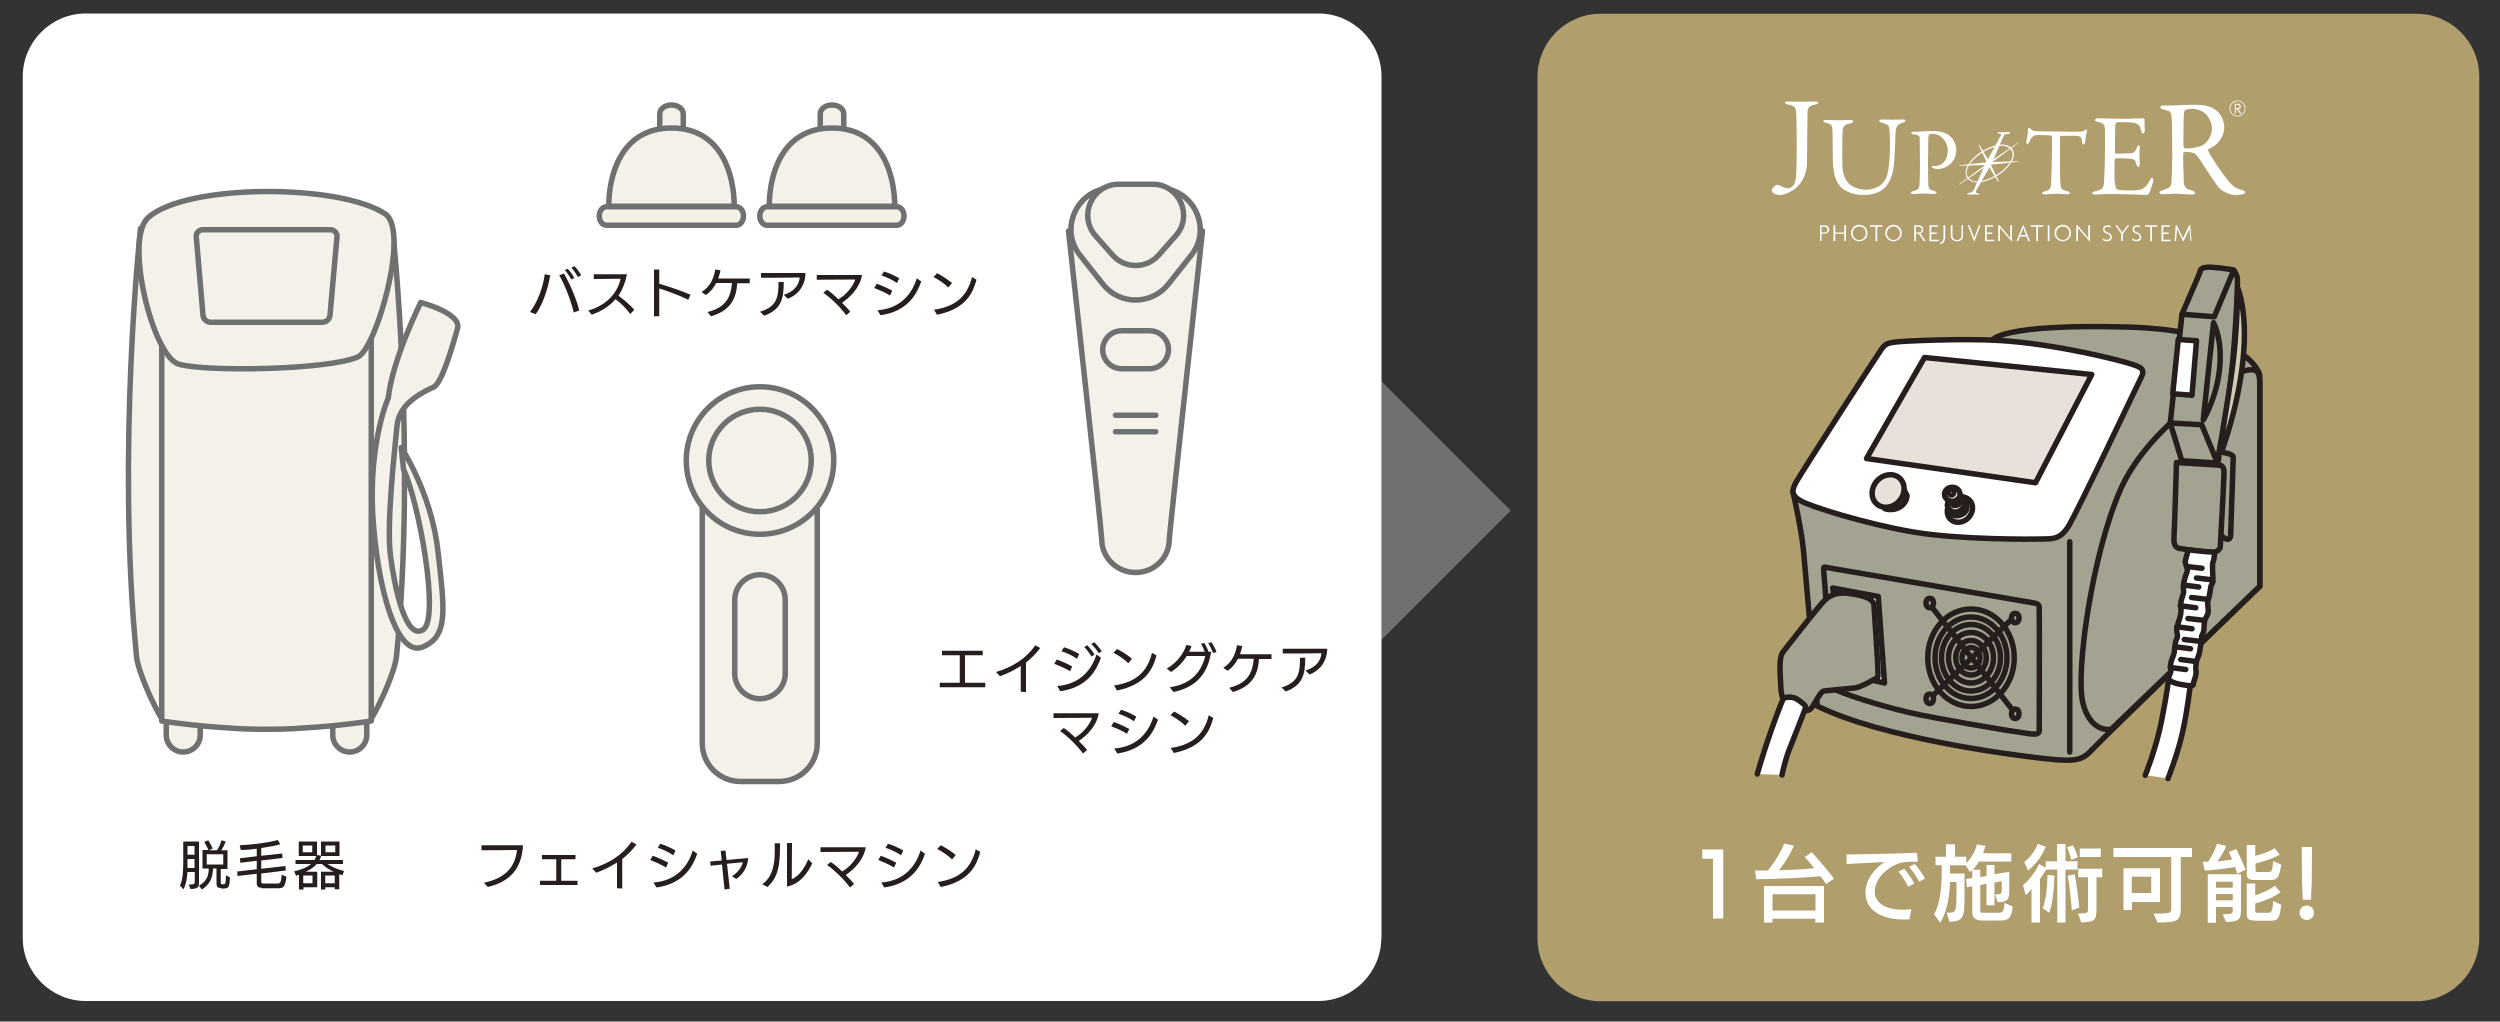 <?xml version="1.0" encoding="utf-8"?>
<!-- Generator: Adobe Illustrator 27.6.1, SVG Export Plug-In . SVG Version: 6.00 Build 0)  -->
<svg version="1.1" id="レイヤー_1" xmlns="http://www.w3.org/2000/svg" xmlns:xlink="http://www.w3.org/1999/xlink" x="0px"
	 y="0px" viewBox="0 0 1000 408.6" style="enable-background:new 0 0 1000 408.6;" xml:space="preserve">
<rect x="0" y="0" width="1000" height="408.6" fill="#333333" stroke="none"/>
<style type="text/css">
	.st0{fill:#707070;}
	.st1{enable-background:new    ;}
	.st2{fill:#FFFFFF;}
	.st3{fill:#B09E6C;}
	.st4{fill:#F4F2E8;stroke:#707070;stroke-width:2.195;stroke-linecap:round;stroke-linejoin:round;stroke-miterlimit:10;}
	.st5{fill:#251E1C;}
	.st6{fill:#F4F2E8;}
	.st7{fill:none;stroke:#707070;stroke-width:2.195;stroke-linecap:round;stroke-linejoin:round;stroke-miterlimit:10;}
	.st8{fill:#A4A290;stroke:#251E1C;stroke-width:2.195;stroke-linecap:round;stroke-linejoin:round;stroke-miterlimit:10;}
	.st9{fill:none;stroke:#251E1C;stroke-width:2.195;stroke-linecap:round;stroke-linejoin:round;stroke-miterlimit:10;}
	.st10{fill:#D1CDB5;stroke:#251E1C;stroke-width:2.195;stroke-linecap:round;stroke-linejoin:round;stroke-miterlimit:10;}
	.st11{fill:#FFFFFF;stroke:#251E1C;stroke-width:2.195;stroke-linecap:round;stroke-linejoin:round;stroke-miterlimit:10;}
	.st12{fill:#E7E1D9;stroke:#251E1C;stroke-width:2.195;stroke-linecap:round;stroke-linejoin:round;stroke-miterlimit:10;}
</style>
<g id="レイヤー_1_00000028301792908835425080000018187328551456870276_">
</g>
<polygon class="st0" points="552.5,152.4 552.5,256 604.3,204.2 "/>
<g class="st1">
	<path class="st2" d="M552.5,375.2c0,13.8-11.3,25.2-25.2,25.2H34.3c-13.8,0-25.2-11.3-25.2-25.2V30.6c0-13.8,11.3-25.2,25.2-25.2
		h493.1c13.8,0,25.2,11.3,25.2,25.2V375.2z"/>
</g>
<g>
	<path class="st3" d="M640.2,397.1c-12,0-21.8-9.8-21.8-21.8V30.6c0-12,9.8-21.8,21.8-21.8h326.3c12,0,21.8,9.8,21.8,21.8v344.6
		c0,12-9.8,21.8-21.8,21.8H640.2z"/>
	<path class="st3" d="M966.6,12.1c10.2,0,18.5,8.3,18.5,18.5v344.6c0,10.2-8.3,18.5-18.5,18.5H640.2c-10.2,0-18.5-8.3-18.5-18.5
		V30.6c0-10.2,8.3-18.5,18.5-18.5H966.6 M966.6,5.5H640.2c-13.8,0-25.2,11.3-25.2,25.2v344.6c0,13.8,11.3,25.2,25.2,25.2h326.3
		c13.8,0,25.2-11.3,25.2-25.2V30.6C991.7,16.8,980.4,5.5,966.6,5.5L966.6,5.5z"/>
</g>
<g>
	<g>
		<path class="st2" d="M709.7,74.5c0.1-0.1,0.9-0.6,1.2-0.6c0.2,0,1.2,0.3,1.5,0.5c0.9,0.5,1.9,0.9,2.6,0.9c0.8,0,1.3-0.1,2-0.8
			c0.8-0.7,1.2-1.8,1.4-3.6c0.2-2.7,0.3-7.5,0.3-13.7c0-6.3-0.1-10.8-0.3-12.9c-0.1-0.9-0.4-2-2.9-2.4c-1.1-0.2-1.5-0.5-1.5-0.8
			c0-0.4,0.4-0.5,1.3-0.5c1.5,0,3.3,0.1,5.5,0.1c1.7,0,3.7-0.1,5.2-0.1c0.6,0,1.3,0.1,1.3,0.4c0,0.4-0.4,0.7-1.5,0.9
			c-2,0.4-2.8,1-2.8,3.2c0,3.6-0.2,16.1-0.2,19.9c0,5.3-2.8,9.2-5.3,10.9c-2.3,1.5-4.4,2.1-5.6,2.1c-1.6,0-3.2-0.9-3.2-1.7
			C708.6,75.9,709.2,75,709.7,74.5z"/>
		<path class="st2" d="M730.6,48c2,0,3.1,0.1,4.8,0.1c1.7,0,3.5-0.1,4.5-0.1c0.9,0,1.4,0.1,1.4,0.5s-0.5,0.7-1.4,0.9
			c-1.7,0.3-2.6,0.8-2.8,2.6c-0.2,1.5-0.2,6.3-0.2,12.7c0,5.2,1.2,7.1,2.6,8.7c1.3,1.4,4.3,2.5,6.8,2.5c3,0,7.6-1.4,8.7-6.4
			c0.6-2.4,1-6.3,1-11.5c0-3-0.1-5.3-0.2-5.9c-0.1-1.7-0.5-2.4-3.1-3c-0.5-0.1-1-0.5-1-0.8c0-0.3,0.3-0.5,1.1-0.5
			c1.2,0,2.5,0.1,4,0.1c1.9,0,2.9-0.1,4.2-0.1c0.7,0,1.2,0.1,1.2,0.5c0,0.3-0.4,0.6-1,0.8c-2,0.5-2.9,1.3-3,4.2c0,2-0.3,7-0.4,9.4
			c-0.2,7.9-2.5,12-5.8,13.8c-2.1,1.2-4.7,1.5-6.7,1.5c-4.2,0-7.3-1.7-8.5-2.7c-2.6-2.4-3.7-5.7-3.7-13.4c0-6.6-0.1-10.2-0.2-10.8
			c-0.1-0.9-0.7-1.6-2.5-2c-0.6-0.1-1.1-0.4-1.1-0.8C729.2,48.1,729.9,48,730.6,48z"/>
		<path class="st2" d="M772.8,53.5c-0.4,0-0.8,0.2-1.1,0.3c-0.2,0.1-0.3,0.6-0.4,1.5c0,0.8,0,5.6-0.1,10c0,3.5,0.1,6.7,0.1,7.7
			c0,2.5,0.3,2.8,2.3,3.4c0.7,0.2,1,0.4,1,0.7c0,0.3-0.7,0.5-1.3,0.5c-1,0-2.3-0.2-4-0.2c-1.1,0-2.7,0.2-3.9,0.2
			c-0.7,0-1.1-0.2-1.1-0.5c0-0.3,0.4-0.5,0.8-0.6c2.2-0.5,2.6-1.2,2.7-2.8c0.1-1.8,0.2-5,0.2-7c0-1.3-0.1-9.4-0.1-10.7
			c0-1.4,0-1.9-2.2-2.2c-0.8-0.1-1.2-0.3-1.2-0.6c0-0.3,0.4-0.5,0.9-0.5c0.3,0,0.9,0,1.3,0c1.5,0,4.5-0.3,6.4-0.3
			c3.5,0,5.8,0.9,7.2,2.3c1.8,1.8,2.2,4,2.2,5.2c0,3.4-1.6,5-2.7,6c-1,0.8-2.8,1.7-4.4,1.7c-0.4,0-1.4,0-2-0.3
			c-0.5-0.2-0.7-0.4-0.7-0.6c0-0.2,0.2-0.3,0.5-0.3c0.3,0,0.8,0,1,0c2,0,4.9-1.8,4.9-6.2C779.1,56.6,776.4,53.5,772.8,53.5z"/>
		<path class="st2" d="M831.5,52.7c1.4-0.1,2.1-0.3,2.6-0.7c0.3-0.2,0.4-0.2,0.5-0.2c0.2,0,0.3,0.3,0.2,0.9
			c-0.4,1.2-0.6,2.4-0.8,4.4c0,0.3-0.3,0.7-0.7,0.7c-0.3,0-0.4-0.3-0.5-1.2c-0.2-2-0.7-2.2-3.1-2.3c-0.7,0-4.9,0-5.4,0.1
			c-0.2,0-0.3,0.4-0.3,0.5c0,1.8,0,6.1,0,9.4c0,4.5,0,8.1,0.2,9.5c0.2,1.7,0.4,2.2,2.8,2.7c0.5,0.1,1,0.4,1,0.7
			c0,0.4-0.7,0.5-1.1,0.5c-0.3,0-2.7-0.2-4.4-0.2c-1.9,0-3.9,0.3-4.4,0.3c-0.8,0-1.2-0.2-1.2-0.5c0-0.3,0.4-0.6,0.7-0.7
			c2.7-0.6,2.8-1.3,2.9-4.2c0.1-2.3,0.3-10.1,0.3-13.1c0-2.2,0-2.9,0-4.6c0-0.3-0.2-0.5-0.3-0.5c-0.8-0.1-4.2-0.2-4.8-0.2
			c-1.5,0-2.3,0.2-2.8,0.9c-0.2,0.1-0.6,0.7-1.3,2c-0.3,0.8-0.6,0.8-0.7,0.8c-0.2,0-0.4-0.5-0.4-0.9c0-0.7,0.7-2.8,0.7-5.1
			c0-0.3,0.3-0.6,0.6-0.6c0.2,0,0.2,0.3,0.6,0.6c0.1,0.1,0.7,0.7,1.3,0.7c1,0.1,4.1,0.2,9,0.2C824.7,52.7,830,52.7,831.5,52.7z"/>
		<path class="st2" d="M853.1,47.4c1.5,0,3.6,0,4.3-0.1c0.1,0,0.4,0.3,0.4,0.5c0,2.2,0.1,3.5,0.1,4.4c0,0.7-0.3,1.2-0.7,1.2
			c-0.4,0-0.7-0.7-0.7-1.1c-0.6-2.5-1.6-2.9-3.1-3.2c-1.2-0.2-4.6-0.3-6.6-0.2c-0.1,0-0.6,0.2-0.7,1.3c-0.1,1.2-0.2,10-0.1,10.7
			c0,0.2,0.1,0.5,0.3,0.5h3c4.4,0,4.6-0.2,5.4-2.3c0.3-0.7,0.6-1,0.8-1c0.3,0,0.4,0.7,0.4,1c-0.1,1.3-0.1,2.2-0.1,3.4
			c0,1.3,0.1,1.9,0.1,2.9c0,0.8-0.2,1.4-0.5,1.4c-0.3,0-0.7-0.5-0.8-1c-0.7-2.1-0.8-2.3-3.7-2.4c-1.5-0.1-3.4-0.1-4.6-0.1
			c-0.2,0-0.4,0.3-0.4,0.4c-0.2,1-0.1,5.3-0.1,7.3c0,1.4,0.2,3.1,0.5,3.9c0.2,0.6,0.6,0.9,0.9,1c0.8,0.1,2.4,0.3,4.3,0.3
			c0.6,0,3.4,0,4.4-0.3c1.5-0.4,2.8-1.3,3.9-3.5c0.5-1,0.8-1.3,1.1-1.3c0.3,0,0.5,0.7,0.4,1.3c0,0.4-1.4,4.6-1.7,5
			c-0.1,0.2-0.6,0.6-0.8,0.6c-0.5,0-7.6-0.4-15.2-0.4c-2.5,0-3.5,0.2-5.3,0.2c-0.9,0-1.4-0.1-1.4-0.6c0-0.3,0.6-0.6,1.3-0.7
			c2.3-0.6,3.2-0.9,3.4-3.4c0.1-2,0.4-7.5,0.4-13.3c0-5.6,0-6.5,0-7.9c-0.1-2.1-0.6-2.6-2.6-3.1c-1-0.2-1.4-0.4-1.4-0.8
			c0-0.4,0.7-0.7,1.3-0.7c2.2,0,4,0.2,7.1,0.2H853.1z"/>
		<path class="st2" d="M885.2,58.7c-0.3,0.2-1.3,0.7-1.7,0.9c-0.2,0.1-0.3,0.6-0.2,0.8c0.5,1.3,5.2,8.7,8.5,12.5
			c1.5,1.8,3,2.7,5.4,3.2c0.4,0.1,0.9,0.6,0.9,0.8c0,0.3-0.4,0.6-0.8,0.7c-0.7,0.3-1.9,0.4-3,0.4c-2.6,0-5.7-1.5-7.3-3.6
			c-1.9-2.6-4.7-6.9-6.9-10.3c-0.8-1.2-1.9-2.5-2.2-2.7c-0.2-0.2-2.3-0.7-3.9-0.7c-0.4,0-0.7,0.5-0.7,0.7c-0.1,0.9,0.1,7.9,0.2,11.1
			c0.1,2.3,0.7,3.1,3.3,3.7c0.9,0.3,1.3,0.7,1.3,0.9c0,0.6-1,0.7-1.3,0.7c-2.3,0-3.4-0.3-7.1-0.3c-1,0-3.8,0.2-4.5,0.2
			c-0.7,0-1.4-0.2-1.4-0.8c0-0.4,0.5-0.5,1.2-0.8c2.4-0.8,3.4-1.1,3.6-3.2c0.1-1.7,0.3-7.5,0.3-10.8c0-8.5-0.1-13.5-0.3-15.6
			c-0.2-2-0.7-2.1-3.2-2.7c-0.8-0.2-1.3-0.5-1.3-0.9c0-0.4,0.3-0.7,1.5-0.7c1.7,0,1.9,0,3.1,0c2,0,5.9-0.3,8.9-0.3
			c3.8,0,6.8,0.5,9,2.3c1.8,1.5,3.1,4.2,3.1,6.9C889.6,54,887.9,57,885.2,58.7z M882.3,45.6c-1.3-1.3-3.7-2.1-5.4-2.1
			c-0.3,0-2,0.1-2.6,0.4c-0.3,0.1-0.7,0.9-0.7,1.2c-0.2,1.9-0.3,12.5-0.2,13.5c0.1,0.4,0.6,0.8,0.9,0.8c3.2,0,6.1-0.9,6.9-1.4
			c1.5-0.9,3.6-3.4,3.6-6.8C884.8,49.8,883.9,47.2,882.3,45.6z"/>
	</g>
	<g>
		<path class="st2" d="M729.8,93.5h-1.2v2.9H728v-6.3h1.8c1,0,1.9,0.6,1.9,1.7C731.7,92.9,730.8,93.5,729.8,93.5z M729.7,90.7h-1.1
			v2.3h1.1c0.7,0,1.3-0.4,1.3-1.1C731,91.1,730.4,90.7,729.7,90.7z"/>
		<path class="st2" d="M737.7,96.4v-2.9h-3.6v2.9h-0.7v-6.3h0.7v2.9h3.6v-2.9h0.7v6.3H737.7z"/>
		<path class="st2" d="M743.7,96.5c-1.7,0-3.3-1.3-3.3-3.3c0-2,1.6-3.3,3.3-3.3c1.7,0,3.3,1.3,3.3,3.3
			C747.1,95.2,745.5,96.5,743.7,96.5z M743.7,90.6c-1.4,0-2.6,1.1-2.6,2.7c0,1.6,1.3,2.7,2.6,2.7c1.4,0,2.6-1.1,2.6-2.7
			C746.4,91.6,745.1,90.6,743.7,90.6z"/>
		<path class="st2" d="M750.9,90.7v5.8h-0.7v-5.8H748v-0.6h5v0.6H750.9z"/>
		<path class="st2" d="M757.4,96.5c-1.7,0-3.3-1.3-3.3-3.3c0-2,1.6-3.3,3.3-3.3c1.7,0,3.3,1.3,3.3,3.3
			C760.7,95.2,759.1,96.5,757.4,96.5z M757.4,90.6c-1.4,0-2.6,1.1-2.6,2.7c0,1.6,1.3,2.7,2.6,2.7c1.4,0,2.6-1.1,2.6-2.7
			C760,91.6,758.7,90.6,757.4,90.6z"/>
		<path class="st2" d="M769.5,96.4l-2.1-2.9h-1v2.9h-0.7v-6.3h1.7c1,0,1.9,0.6,1.9,1.7c0,0.8-0.5,1.4-1.2,1.6l2.2,3H769.5z
			 M767.4,90.7h-1v2.3h1c0.7,0,1.3-0.4,1.3-1.1C768.7,91.1,768.1,90.7,767.4,90.7z"/>
		<path class="st2" d="M771.8,96.4v-6.3h3.3v0.6h-2.6v2.3h2.2v0.6h-2.2v2.3h3v0.6H771.8z"/>
		<path class="st2" d="M776.2,97.6l-0.4-0.4c1-0.2,1.6-0.9,1.6-2.1v-5h0.7v5.1C778,96.7,777.1,97.5,776.2,97.6z"/>
		<path class="st2" d="M782.8,96.5c-1.5,0-2.5-0.9-2.5-2.3v-4.1h0.7v4.1c0,1.1,0.7,1.8,1.8,1.8c1.1,0,1.8-0.7,1.8-1.8v-4.1h0.6v4.1
			C785.3,95.7,784.3,96.5,782.8,96.5z"/>
		<path class="st2" d="M789.8,96.5h-0.2l-2.5-6.4h0.7l1.3,3.4c0.2,0.5,0.4,1.2,0.6,1.7h0c0.2-0.6,0.4-1.2,0.6-1.7l1.3-3.4h0.6
			L789.8,96.5z"/>
		<path class="st2" d="M794,96.4v-6.3h3.3v0.6h-2.6v2.3h2.2v0.6h-2.2v2.3h3v0.6H794z"/>
		<path class="st2" d="M804.6,96.5l-3.1-3.5c-0.5-0.6-1.1-1.3-1.5-1.8l0,0c0,0.6,0,1.2,0,1.7v3.5h-0.7v-6.3h0.5l2.9,3.4
			c0.4,0.5,1,1.2,1.4,1.7l0,0c0-0.6,0-1.1,0-1.7v-3.4h0.7v6.4H804.6z"/>
		<path class="st2" d="M811.3,96.4l-0.7-1.8H808l-0.7,1.8h-0.7l2.6-6.4h0.2l2.6,6.4H811.3z M809.6,92.1c-0.1-0.3-0.2-0.6-0.3-1h0
			c-0.1,0.3-0.2,0.7-0.3,1l-0.8,1.9h2.2L809.6,92.1z"/>
		<path class="st2" d="M815.2,90.7v5.8h-0.7v-5.8h-2.2v-0.6h5v0.6H815.2z"/>
		<path class="st2" d="M819.1,96.4v-6.3h0.7v6.3H819.1z"/>
		<path class="st2" d="M825.1,96.5c-1.7,0-3.3-1.3-3.3-3.3c0-2,1.6-3.3,3.3-3.3c1.7,0,3.3,1.3,3.3,3.3
			C828.4,95.2,826.9,96.5,825.1,96.5z M825.1,90.6c-1.4,0-2.6,1.1-2.6,2.7c0,1.6,1.3,2.7,2.6,2.7c1.4,0,2.6-1.1,2.6-2.7
			C827.8,91.6,826.5,90.6,825.1,90.6z"/>
		<path class="st2" d="M835.8,96.5l-3.1-3.5c-0.5-0.6-1.1-1.3-1.5-1.8l0,0c0,0.6,0,1.2,0,1.7v3.5h-0.7v-6.3h0.5l2.9,3.4
			c0.4,0.5,1,1.2,1.4,1.7l0,0c0-0.6,0-1.1,0-1.7v-3.4h0.7v6.4H835.8z"/>
		<path class="st2" d="M842.8,96.5c-0.7,0-1.3-0.2-1.7-0.5l-0.1-0.7c0.5,0.4,1,0.6,1.8,0.6c0.8,0,1.3-0.5,1.3-1.1
			c0-0.7-0.4-1-1.3-1.3c-1.1-0.4-1.6-0.9-1.6-1.8c0-0.8,0.6-1.6,1.8-1.6c0.6,0,1.1,0.2,1.3,0.4l-0.1,0.6c-0.2-0.2-0.7-0.4-1.2-0.4
			c-0.8,0-1.2,0.5-1.2,1c0,0.5,0.4,0.9,1.1,1.2c1.1,0.4,1.8,0.9,1.8,2C844.8,95.8,844,96.5,842.8,96.5z"/>
		<path class="st2" d="M849.2,93.5v2.9h-0.7v-2.9l-2.4-3.4h0.7l1.4,1.9c0.2,0.3,0.5,0.6,0.7,1h0c0.2-0.3,0.4-0.7,0.7-1l1.4-1.9h0.7
			L849.2,93.5z"/>
		<path class="st2" d="M854.6,96.5c-0.7,0-1.3-0.2-1.7-0.5l-0.1-0.7c0.5,0.4,1.1,0.6,1.8,0.6c0.8,0,1.3-0.5,1.3-1.1
			c0-0.7-0.4-1-1.3-1.3c-1.1-0.4-1.6-0.9-1.6-1.8c0-0.8,0.6-1.6,1.8-1.6c0.6,0,1.1,0.2,1.3,0.4l-0.1,0.6c-0.2-0.2-0.7-0.4-1.2-0.4
			c-0.8,0-1.2,0.5-1.2,1c0,0.5,0.4,0.9,1.1,1.2c1.1,0.4,1.8,0.9,1.8,2C856.7,95.8,855.9,96.5,854.6,96.5z"/>
		<path class="st2" d="M860.8,90.7v5.8h-0.7v-5.8H858v-0.6h5v0.6H860.8z"/>
		<path class="st2" d="M864.6,96.4v-6.3h3.3v0.6h-2.6v2.3h2.2v0.6h-2.2v2.3h3v0.6H864.6z"/>
		<path class="st2" d="M876.2,96.4l-0.3-3.3c0-0.5-0.1-1.1-0.1-1.6h0c-0.2,0.5-0.5,1.2-0.8,1.7l-1.6,3.3h-0.2l-1.6-3.3
			c-0.2-0.5-0.5-1.1-0.8-1.7h0c0,0.5-0.1,1.2-0.1,1.6l-0.3,3.3h-0.6l0.5-6.3h0.4l1.7,3.5c0.3,0.5,0.6,1.2,0.8,1.8h0
			c0.2-0.6,0.5-1.2,0.8-1.8l1.7-3.5h0.4l0.5,6.3H876.2z"/>
	</g>
	<g>
		<path class="st2" d="M790.9,73c-0.3,0-0.7,0-1-0.1c-0.4-0.1-0.8-0.2-1.1-0.3c-1.4-0.5-2.3-1.6-2.5-2.9c-0.4-2.2,1.2-4.9,4.2-7.5
			c3.3-2.7,7.4-4.4,10.4-4.4c0.3,0,0.7,0,1,0.1c0.4,0.1,0.8,0.1,1.1,0.3c1.4,0.5,2.3,1.6,2.5,2.9c0.4,2.2-1.2,4.9-4.2,7.5
			C798,71.3,793.9,73,790.9,73z M800.9,58.3c-2.9,0-6.9,1.7-10.1,4.3c-2.9,2.4-4.4,5-4.1,7c0.2,1.2,1,2.1,2.2,2.6
			c0.3,0.1,0.7,0.2,1,0.3c0.3,0,0.6,0.1,0.9,0.1c2.9,0,6.9-1.7,10.1-4.3c2.9-2.4,4.4-5,4.1-7c-0.2-1.2-1-2.1-2.2-2.6
			c-0.3-0.1-0.7-0.2-1-0.3C801.5,58.3,801.2,58.3,800.9,58.3z"/>
		<g>
			<polygon class="st2" points="783.6,73.7 794.9,65.4 791.5,58.1 791.8,58 795.8,64.8 807.3,57 807.5,57.1 796.1,65.4 799.5,72.6 
				799.2,72.7 795.2,66 783.8,73.8 			"/>
			<polyline class="st2" points="796.1,65.9 807.4,64.7 807.3,64.5 796.6,64.8 			"/>
			<polyline class="st2" points="794.9,64.9 783.7,66.1 783.7,66.3 794.4,66 			"/>
			<path class="st2" d="M794,66l-4.5,9.9c-0.3,0.6-0.6,0.8-1,1c-0.4,0.3-0.9,0.3-1.3,0.3c-0.2,0.1-0.3,0.3-0.3,0.4
				c0,0.1,0.5,0.2,0.8,0.2c0.5,0,1.1,0,1.6,0c0.5,0,1.1-0.1,1.5,0c0.3,0,0.9,0.1,0.9-0.1c0-0.3-0.7-0.4-1-0.5
				c-0.5-0.1-0.5-0.3-0.1-1.2l5.8-10.1l0.5-1l4.3-10c0.3-0.6,0.3-0.9,0.8-1.1c0.5-0.2,1.3-0.2,1.7-0.3c0.2-0.1,0.4-0.4,0.4-0.5
				c-0.1-0.2-0.5-0.2-0.8-0.2c-0.5,0-0.7,0.1-1.4,0.1c-0.5,0-1.3,0-1.8,0c-0.3,0-1.1-0.1-1.1,0.1c0,0.3,0.4,0.5,1,0.5
				c0.8,0.2,0.5,0.2,0.3,0.8l-5.8,10.6L794,66z"/>
		</g>
	</g>
	<g>
		<path class="st2" d="M898.2,43.4c0,1.7-1.4,3.2-3.2,3.2c-1.7,0-3.2-1.4-3.2-3.2c0-1.8,1.4-3.2,3.2-3.2
			C896.8,40.3,898.2,41.7,898.2,43.4z M892.1,43.4c0,1.6,1.3,2.9,2.9,2.9c1.6,0,2.9-1.3,2.9-2.9c0-1.6-1.3-2.9-2.9-2.9
			C893.5,40.5,892.1,41.8,892.1,43.4z M895,41.5c0.3,0,1.3,0,1.3,1.1c0,0.6-0.4,1-1,1.1l1.3,1.7H896l-1.3-1.7h-0.4v1.7h-0.4v-3.9
			H895z M894.9,43.3c0.2,0,0.9,0,0.9-0.7c0-0.7-0.7-0.7-0.9-0.7h-0.6v1.4H894.9z"/>
	</g>
</g>
<g>
	<path class="st4" d="M273.3,52.9c0,1.9-2.1,3.5-4.7,3.5l0,0c-2.6,0-4.7-1.6-4.7-3.5v-7.4c0-1.9,2.1-3.5,4.7-3.5l0,0
		c2.6,0,4.7,1.6,4.7,3.5V52.9z"/>
	<path class="st4" d="M243.5,82.5c0-11.9,4.6-31.3,25.1-31.3c20.5,0,25.1,19.5,25.1,31.3H243.5z"/>
	<path class="st4" d="M297.4,86.4c0,2-1.3,3.7-2.9,3.7h-51.9c-1.6,0-2.9-1.7-2.9-3.7l0,0c0-2,1.3-3.7,2.9-3.7h51.9
		C296.1,82.7,297.4,84.3,297.4,86.4L297.4,86.4z"/>
	<path class="st4" d="M337.5,52.9c0,1.9-2.1,3.5-4.7,3.5l0,0c-2.6,0-4.7-1.6-4.7-3.5v-7.4c0-1.9,2.1-3.5,4.7-3.5l0,0
		c2.6,0,4.7,1.6,4.7,3.5V52.9z"/>
	<path class="st4" d="M307.7,82.5c0-11.9,4.6-31.3,25.1-31.3c20.5,0,25.1,19.5,25.1,31.3H307.7z"/>
	<path class="st4" d="M361.6,86.4c0,2-1.3,3.7-2.9,3.7h-51.9c-1.6,0-2.9-1.7-2.9-3.7l0,0c0-2,1.3-3.7,2.9-3.7h51.9
		C360.3,82.7,361.6,84.3,361.6,86.4L361.6,86.4z"/>
</g>
<g>
	<g>
		<path class="st5" d="M75.5,353.8h0.4c2,0,2-0.3,2-1.3v-3.7h-2.9c-0.2,2.5-0.6,5.2-1.6,6.9l-1.4-1.5c1.3-2.7,1.3-7.1,1.3-10v-7.6
			h6.3v16.3c0,1.8-0.4,2.7-3.4,2.7L75.5,353.8z M77.8,343.6h-2.8v0.9c0,0.8,0,1.7,0,2.7h2.8V343.6z M77.8,338.4h-2.8v3.5h2.8V338.4z
			 M88.4,355.2c-1.4,0-1.8-0.5-1.8-1.9v-5.9h-1.4c-0.1,3-0.8,6.2-4.5,8.4l-1.1-1.6c3.2-1.6,3.9-4.3,3.9-6.8H81V340h2.4
			c-0.4-0.9-1.2-2.4-1.7-3.2l1.6-0.7c0.6,0.9,1.3,2.3,1.8,3.3l-1.5,0.7h3.2c0.8-1.2,1.4-2.6,1.8-4l1.7,0.5c-0.4,1.1-1.1,2.5-1.8,3.5
			H91v7.5h-2.7v5.2c0,0.8,0.1,0.9,0.6,0.9h0.5c0.8,0,0.9-0.3,1-3.6l1.6,0.9c-0.2,3.5-0.4,4.4-2.4,4.4H88.4z M89.3,341.7h-6.6v4.1
			h6.6V341.7z"/>
		<path class="st5" d="M104.6,355.1c-1,0-1.9-0.3-1.9-1.8v-3.8l-7.7,0.9l-0.1-1.8l7.8-0.9v-3.4l-6.6,0.8l-0.1-1.8l6.7-0.8v-3
			c-2.2,0.3-4.5,0.5-6.4,0.5l-0.4-1.9c4.5-0.2,10.9-0.9,15.2-2.1l1,1.7c-2,0.6-4.7,1.1-7.6,1.5v3.1l8.4-0.9l0.1,1.8l-8.5,1v3.3
			l9.7-1.1l0.1,1.8l-9.8,1.2v3.3c0,0.6,0.3,0.7,0.6,0.7h5.8c1.1,0,1.5-0.1,1.8-3.5l1.9,0.8c-0.6,4.4-1.3,4.6-3.6,4.6H104.6z"/>
		<path class="st5" d="M133.9,355.8v-0.9h-3.8v0.9h-1.7v-7.1h5.1c-1.8-0.8-3.5-1.9-4.7-3.1h-2.1c-1,1.2-2.5,2.2-4.4,3.1h4.6v6.2
			h-5.5v0.9h-1.8v-5.9c-0.4,0.1-0.8,0.3-1.2,0.4l-0.7-1.8c2.4-0.5,5-1.4,6.7-2.9h-6.2V344h7.6c0.3-0.5,0.5-1,0.7-1.6h-7v-5.8h7.3
			v5.4l1.7,0.3c-0.2,0.6-0.4,1.2-0.7,1.7h9.4v1.6H131c1.7,1.1,4,2.2,6.6,2.8l-0.6,1.7c-0.4-0.1-0.8-0.3-1.3-0.4v6H133.9z
			 M124.9,338.2h-3.8v2.7h3.8V338.2z M125,350.2h-3.7v3.1h3.7V350.2z M128.4,342.4v-5.8h7.4v5.8H128.4z M133.9,350.2h-3.8v3.1h3.8
			V350.2z M134.1,338.2h-3.9v2.7h3.9V338.2z"/>
	</g>
</g>
<g>
	<g>
		<path class="st5" d="M212,124.8c3.1-4.1,5.2-9.9,5.9-15.1l2.2,0.4c-1,5.7-2.9,11.4-5.8,15.6L212,124.8z M229.5,125
			c-1.3-5.3-3.5-10.8-5.8-14.9l1.9-0.7c2.5,4.4,5.2,10.8,6.1,14.8L229.5,125z M228.5,111.8c-0.6-1.2-1.7-2.8-2.6-3.8l1.2-0.5
			c0.9,0.9,2,2.5,2.6,3.7L228.5,111.8z M231.2,110.8c-0.7-1.2-1.7-2.7-2.6-3.8l1.2-0.5c0.9,0.9,2,2.4,2.7,3.6L231.2,110.8z"/>
		<path class="st5" d="M252.1,125.6c-1.9-2.6-4.1-4.6-5.9-5.9c-2.9,3.3-6.5,5.1-9.5,6.2l-1.4-1.7c8.1-2.3,12-7.9,12.9-12.7
			l-10.7,0.1v-1.9l13.3,0c-0.7,3.5-1.9,6.3-3.4,8.6c1.8,1.3,4.5,3.5,6.3,5.6L252.1,125.6z"/>
		<path class="st5" d="M275.3,119.9c-3.7-1.8-8.2-3.5-11.6-4.5v11.1l-2.1,0v-18.7h2.1v5.7c2.8,0.8,9.2,2.9,12.5,4.4L275.3,119.9z"/>
		<path class="st5" d="M294.9,113.3c-0.4,5.6-2.2,10.8-10.5,13.2l-1.4-1.7c7.2-1.8,9.3-5.7,9.8-11.6h-6.3c-1,1.9-2.4,3.7-4.2,4.8
			l-1.7-1.2c3.9-2.3,5.1-6.4,5.5-9l2.1,0.3c-0.2,1-0.5,2.2-0.9,3.3h12.6v1.9H294.9z"/>
		<path class="st5" d="M304,124.7c6.8-2.1,7.4-5.8,7.4-11.9h2.1c0,6.9-1.1,11-7.8,13.5L304,124.7z M313.5,117.9c3.4-1,6-3.2,6.4-6.9
			c-2.8,0.1-13.9,0.1-15.5,0.1v-1.9l17.8,0c-0.1,5.4-3.3,8.9-7.1,10.3L313.5,117.9z"/>
		<path class="st5" d="M338.5,126.1c-2.5-3.4-6.4-7.1-9.2-9l1.5-1.2c1.2,0.7,2.9,2.2,4.6,3.8c3.4-2.1,5.8-5.2,6.7-7.9l-15.4,0.1V110
			l18.1,0c-0.8,5-4.7,8.9-8,11.1c1.3,1.3,2.6,2.6,3.3,3.6L338.5,126.1z"/>
		<path class="st5" d="M356,118.2c-1.9-1.2-4.5-2.3-6.3-3l1-1.7c1.7,0.6,4.3,1.7,6.2,2.8L356,118.2z M351,124.1
			c9.4-0.7,13.9-6.8,15.7-12.8l1.8,1.3c-1.7,4.8-5.2,11.9-16.3,13.5L351,124.1z M358.8,113.2c-1.9-1.3-4.3-2.4-6.2-3l1-1.6
			c1.7,0.5,4.3,1.6,6.1,2.7L358.8,113.2z"/>
		<path class="st5" d="M379.3,115c-1.6-1.7-4.2-3.3-5.9-4.2l1.4-1.5c1.4,0.7,4.3,2.4,6,3.9L379.3,115z M373.6,123.9
			c9.3-1.4,13.4-5.9,15.2-13.1l1.8,1.1c-1.3,4.7-3.8,11.6-15.8,14L373.6,123.9z"/>
	</g>
</g>
<g>
	<g>
		<path class="st5" d="M193.6,353.1c9.2-2,12.5-6.8,13.2-13.1c-4.4,0.1-14.2,0.1-14.2,0.1v-2c0,0,15.9,0,16.6,0
			c-0.5,9.1-4.9,14.5-14.1,16.7L193.6,353.1z"/>
		<path class="st5" d="M216,354v-1.7l6.5,0v-8.6l-5.7,0v-1.7h13.4v1.7l-5.7,0v8.6l6.5,0v1.7H216z"/>
		<path class="st5" d="M246.8,355.3l0-10.3c-2.8,1.8-5.6,3.1-8.3,4.1l-1.6-1.7c6.7-2,12.2-5.5,15.7-10.7l2,1.1
			c-1.8,2.4-3.8,4.3-5.7,5.8c0,0.9,0,9.2,0,11.8L246.8,355.3z"/>
		<path class="st5" d="M266.4,347c-1.9-1.2-4.5-2.3-6.3-3l1-1.7c1.7,0.6,4.3,1.7,6.2,2.8L266.4,347z M261.4,353
			c9.4-0.7,13.9-6.8,15.7-12.8l1.8,1.3c-1.7,4.8-5.2,11.9-16.3,13.5L261.4,353z M269.3,342.1c-1.9-1.3-4.3-2.4-6.2-3l1-1.6
			c1.7,0.5,4.3,1.6,6.1,2.7L269.3,342.1z"/>
		<path class="st5" d="M289.8,355.8l-1-10l-4.6,0.5l-0.1-1.7l4.6-0.4l-0.4-3.8l1.9-0.2l0.4,3.8l8.7-0.8c-0.3,3.8-2.2,6.6-4.8,8.4
			l-1.7-1.1c2.5-1.6,4.1-4,4.3-5.6l-6.3,0.6l1.1,10L289.8,355.8z"/>
		<path class="st5" d="M304.9,353.7c4.4-3.1,5-8.6,5-13.5c0-1,0-2,0-2.9l2.1,0v1.4c0,7.6-0.8,12.2-5,16.1L304.9,353.7z M314.8,337.2
			h2c0,1.1-0.1,11.2-0.1,14.5c3.1-1.3,5.3-4.9,6.6-8l1.6,1.6c-1.6,3.6-4.9,8.4-10.1,9.3L314.8,337.2z"/>
		<path class="st5" d="M340,355c-2.5-3.4-6.4-7.1-9.2-9l1.5-1.2c1.2,0.7,2.9,2.2,4.6,3.8c3.4-2.1,5.8-5.2,6.7-7.9l-15.4,0.1v-1.9
			l18.1,0c-0.8,5-4.7,8.9-8,11.1c1.3,1.3,2.6,2.6,3.3,3.6L340,355z"/>
		<path class="st5" d="M357.6,347c-1.9-1.2-4.5-2.3-6.3-3l1-1.7c1.7,0.6,4.3,1.7,6.2,2.8L357.6,347z M352.5,353
			c9.4-0.7,13.9-6.8,15.7-12.8l1.8,1.3c-1.7,4.8-5.2,11.9-16.3,13.5L352.5,353z M360.4,342.1c-1.9-1.3-4.3-2.4-6.2-3l1-1.6
			c1.7,0.5,4.3,1.6,6.1,2.7L360.4,342.1z"/>
		<path class="st5" d="M380.8,343.8c-1.6-1.7-4.2-3.3-5.9-4.2l1.4-1.5c1.4,0.7,4.3,2.4,6,3.9L380.8,343.8z M375.1,352.8
			c9.3-1.4,13.4-5.9,15.2-13.1l1.8,1.1c-1.3,4.7-3.8,11.6-15.8,14L375.1,352.8z"/>
	</g>
</g>
<g>
	<g>
		<path class="st5" d="M375.9,274.9v-1.8l8,0v-11l-7.1,0v-1.8h16.3v1.8l-7.1,0v11l8.1,0v1.8H375.9z"/>
		<path class="st5" d="M408.3,276.7l0-10.3c-2.8,1.8-5.6,3.1-8.3,4.1l-1.6-1.7c6.7-2,12.2-5.5,15.7-10.7l2,1.1
			c-1.8,2.4-3.8,4.3-5.7,5.8c0,0.9,0,9.2,0,11.8L408.3,276.7z"/>
		<path class="st5" d="M428,268.5c-1.9-1.2-4.5-2.3-6.3-3l1-1.7c1.7,0.6,4.3,1.7,6.2,2.8L428,268.5z M422.9,274.4
			c9.3-0.7,13.8-6.7,15.7-12.6l1.8,1.3c-1.8,4.8-5.2,11.8-16.3,13.4L422.9,274.4z M430.8,263.5c-1.9-1.3-4.3-2.4-6.2-3l1-1.6
			c1.7,0.5,4.3,1.6,6.1,2.7L430.8,263.5z M436.6,262.6c-0.7-1.2-2-2.9-2.9-3.8l1.2-0.7c0.9,0.9,2.2,2.5,2.9,3.7L436.6,262.6z
			 M439.5,261.3c-0.7-1.2-2-2.8-3-3.7l1.2-0.7c0.9,0.8,2.2,2.4,3,3.6L439.5,261.3z"/>
		<path class="st5" d="M451.3,265.3c-1.6-1.7-4.2-3.3-5.9-4.2l1.4-1.5c1.4,0.7,4.3,2.4,6,3.9L451.3,265.3z M445.6,274.2
			c9.3-1.4,13.4-5.9,15.2-13.1l1.8,1.1c-1.3,4.7-3.8,11.6-15.8,14L445.6,274.2z"/>
		<path class="st5" d="M467.9,274.9c9.1-1.3,12.8-6.7,14.2-12.5h-7.4c-1.5,2.4-3.6,4.7-6.3,6.4l-1.7-1.4c4.1-2.2,7-6.4,7.8-9.4
			l2.1,0.4c-0.2,0.8-0.6,1.5-1,2.3c0.9,0,3.9,0,6.3,0c-0.4-1.1-1-2.3-1.5-3.2l1.3-0.3c0.6,0.9,1.3,2.3,1.7,3.5h1.1
			c-1,5.6-3.4,13.7-15.1,16.1L467.9,274.9z M485.2,261.2c-0.4-1.2-1.2-2.8-1.9-4l1.3-0.3c0.7,1.1,1.6,2.6,2,3.9L485.2,261.2z"/>
		<path class="st5" d="M503.6,263.6c-0.4,5.6-2.2,10.8-10.5,13.2l-1.4-1.7c7.2-1.8,9.3-5.7,9.8-11.6h-6.3c-1,1.9-2.4,3.7-4.2,4.8
			l-1.7-1.2c3.9-2.3,5.1-6.4,5.5-9l2.1,0.3c-0.2,1-0.5,2.2-0.9,3.3h12.6v1.9H503.6z"/>
		<path class="st5" d="M512.6,275c6.8-2.1,7.4-5.8,7.4-11.9h2.1c0,6.9-1.1,11-7.8,13.5L512.6,275z M522.2,268.2c3.4-1,6-3.2,6.4-6.9
			c-2.8,0.1-13.9,0.1-15.5,0.1v-1.9l17.8,0c-0.1,5.4-3.3,8.9-7.1,10.3L522.2,268.2z"/>
		<path class="st5" d="M433.2,301.4c-2.5-3.4-6.4-7.1-9.2-9l1.5-1.2c1.2,0.7,2.9,2.2,4.6,3.8c3.4-2.1,5.8-5.2,6.7-7.9l-15.4,0.1
			v-1.9l18.1,0c-0.8,5-4.7,8.9-8,11.1c1.3,1.3,2.6,2.6,3.3,3.6L433.2,301.4z"/>
		<path class="st5" d="M450.8,293.5c-1.9-1.2-4.5-2.3-6.3-3l1-1.7c1.7,0.6,4.3,1.7,6.2,2.8L450.8,293.5z M445.7,299.4
			c9.4-0.7,13.9-6.8,15.7-12.8l1.8,1.3c-1.7,4.8-5.2,11.9-16.3,13.5L445.7,299.4z M453.6,288.5c-1.9-1.3-4.3-2.4-6.2-3l1-1.6
			c1.7,0.5,4.3,1.6,6.1,2.7L453.6,288.5z"/>
		<path class="st5" d="M474.1,290.3c-1.6-1.7-4.2-3.3-5.9-4.2l1.4-1.5c1.4,0.7,4.3,2.4,6,3.9L474.1,290.3z M468.3,299.2
			c9.3-1.4,13.4-5.9,15.2-13.1l1.8,1.1c-1.3,4.7-3.8,11.6-15.8,14L468.3,299.2z"/>
	</g>
</g>
<g>
	<g>
		<path class="st2" d="M685.2,367.4v-23.9h-4.3v-3.7h8.4v27.6L685.2,367.4z"/>
		<path class="st2" d="M730.4,353.6c-0.6-1-1.4-2-2.2-3.1c-7.4,0.7-18.3,1.1-25.7,1.2l-0.5-3.5c1.6,0,3.3,0,5.2,0
			c2.9-3.6,5.1-7.3,6.5-10.8l3.9,0.9c-1.4,3.1-3.6,6.8-6,9.8c4.8-0.1,9.9-0.4,14.1-0.8c-1.3-1.7-2.7-3.3-3.8-4.5l2.8-1.9
			c2.9,3.1,6.8,7.7,8.9,10.6L730.4,353.6z M726.1,369v-1.5H709v1.5h-3.4v-14.6h24V369H726.1z M726.1,357.7H709v6.5h17.2V357.7z"/>
		<path class="st2" d="M763.8,367.7c-0.8,0.1-1.5,0.1-2.3,0.1c-7.9,0-15.3-3.1-15.3-10.7c0-5.2,3.5-9.7,7.7-12.3
			c-4.2,0.2-10.8,0.6-15.2,0.8l-0.1-3.8c6.5-0.1,20.4-0.3,28.2-0.7l0.3,3.6h-2c-1.6,0-4.3,0.1-6,0.8c-4.5,1.8-9.2,6-9.2,11.2
			c0,4.1,3.8,7.2,11.2,7.2c1.1,0,2.2-0.1,3.4-0.2L763.8,367.7z M763.3,354.7c-0.9-1.9-2.8-4.7-3.9-6.1l2.3-1.1
			c1.1,1.3,3.2,4.1,4,5.9L763.3,354.7z M767.7,352.7c-0.9-1.8-2.8-4.4-4-6l2.2-1.1c1.2,1.3,3.2,3.9,4.1,5.8L767.7,352.7z"/>
		<path class="st2" d="M792.6,368.2c-2,0-3.7-0.9-3.7-3.2l0-10.5l-2.1,0.4l-0.4-3.3l2.5-0.4V348c-0.3,0.3-0.6,0.6-0.9,0.8l-1.8-2.7
			H780l0,3.3h5.8v9.2c0,8.2-0.4,10-6,10.1l-1.1-3.6h0.9c2.9-0.1,3-0.7,3-8.5v-3.8H780c-0.1,4.9-1,11.5-3.9,16.3l-2.5-3.4
			c2.3-3.8,3.1-10.2,3.1-17.3v-2.3h-2.5v-3.4h4.2v-5h3.6v5h4.5v2.5c2.1-2,3.6-4.8,4.3-7.5l3.4,0.7c-0.3,0.9-0.6,1.9-1,2.9h11.3v3.3
			h-12.9c-0.7,1.2-1.6,2.4-2.6,3.3h3.1v2.9l2.5-0.4V346h3.2v3.7l5.9-1v7.1c0,3.8-0.2,4.9-4.6,5.1l-1.1-3.1c2.5,0,2.7-0.4,2.7-1.7
			v-3.6l-2.9,0.5v9.1h-3.2v-8.6l-2.5,0.5v10.3c0,0.8,0.5,0.8,0.9,0.8h6.2c2.1,0,2.4-0.7,2.6-3.9l3.3,1.4c-0.6,4.9-1.8,5.6-5.2,5.6
			H792.6z"/>
		<path class="st2" d="M822.9,369v-21.2h-4.4c-0.7,1.1-1.6,2.6-2.5,3.9V369h-3.4v-13.5c-0.7,1-1.5,1.9-2.3,2.6l-1.1-4
			c2.6-2.2,5-5.4,6.4-8.5l2.7,1.5v-2.6h4.5v-6.9h3.4v6.9h4.8v3.3h-4.8V369H822.9z M809.7,344.8c2.1-1.6,4.3-4.3,5.4-7.2l3.2,1.1
			c-1.5,3.8-4.3,7.4-7.1,9.5L809.7,344.8z M817.1,363.3c1.5-4.1,1.8-9,1.9-13.3l2.8,0.2c-0.2,4.6-0.5,10.6-2.1,14.9L817.1,363.3z
			 M828.5,344c-0.3-1.4-1.1-3.8-1.7-5.1l2.4-0.8c0.7,1.2,1.5,3.3,1.9,4.8L828.5,344z M828.7,364.2c-0.3-4.7-0.9-10-1.6-13.9l2.8-0.6
			c0.7,3.7,1.4,9.2,1.8,13.3L828.7,364.2z M831.2,365.4c4,0,4-0.2,4-2.2v-12.3h-3.9v-3.4h9.6v3.4h-2.3v11.7c0,5.4-0.2,6.1-6.1,6.4
			L831.2,365.4z M831.9,342.8v-3.4h8.4v3.4H831.9z"/>
		<path class="st2" d="M861.4,365.4h3.3c3.6-0.1,3.8-0.4,3.8-2.1v-20.5h-23.1v-3.6h31.4v3.6h-4.5v20c0,5.4-0.8,6.2-9.3,6.2
			L861.4,365.4z M852.8,360.7v3.3h-3.4v-16.7H864v13.5H852.8z M860.5,350.7h-7.8v6.5h7.8V350.7z"/>
		<path class="st2" d="M894.9,349.5c-0.3-0.9-0.6-1.8-0.9-2.7c-3.8,0.7-8.1,1.2-12.1,1.4l-0.8-3.5c0.7,0,1.5,0,2.2,0
			c1.5-2.3,2.8-5,3.5-7.2l3.7,0.9c-1,2.3-2.2,4.4-3.5,6.1c2.1-0.1,4.1-0.4,5.9-0.7c-0.5-1.1-1-2.1-1.4-3l3-1.2
			c1.3,2.5,2.7,5.6,3.7,8.3L894.9,349.5z M889.1,365.7c3.9,0,4-0.3,4-1.9v-1h-6.7v6.3h-3.3v-19.4h13.3v12.7c0,5.4-0.1,6.1-6,6.4
			L889.1,365.7z M893.1,352.7h-6.7v2.4h6.7V352.7z M893.1,357.6h-6.7v2.5h6.7V357.6z M901.8,352c-2,0-3.1-0.5-3.1-2.4V338h3.4v4.3
			c2.8-0.6,5.7-1.7,7.8-3l2,2.6c-2.6,1.4-6.4,2.7-9.7,3.5v2.6c0,0.7,0.2,0.8,0.9,0.8h3.9c1.6,0,1.9,0,2.3-4.4l3.2,1.5
			c-0.9,5.2-1.4,6.1-4.3,6.1H901.8z M901.8,368.2c-2,0-3.1-0.5-3.1-2.4v-12.4h3.4v4.7c2.8-0.9,5.5-2.1,7.9-3.8l2.2,2.6
			c-3.1,2.2-6.8,3.6-10.1,4.5v2.9c0,0.7,0.3,0.8,0.9,0.8h4c1.6,0,1.9-0.1,2.3-4.7l3.2,1.5c-0.7,5.9-1.5,6.4-4.3,6.4H901.8z"/>
		<path class="st2" d="M922.7,368c-1.6,0-2.9-1.3-2.9-2.9c0-1.6,1.3-2.9,2.9-2.9s2.9,1.3,2.9,2.9C925.6,366.7,924.3,368,922.7,368z
			 M921.1,359.9l-0.3-7.4l-0.1-13.7h4.1l-0.1,13.7l-0.3,7.4H921.1z"/>
	</g>
</g>
<g>
	<path class="st4" d="M311.6,312.6h-15.4c-8.4,0-15.3-6.8-15.3-15.3V179c0-8.4,6.8-15.3,15.3-15.3h15.4c8.4,0,15.3,6.8,15.3,15.3
		v118.4C326.9,305.8,320.1,312.6,311.6,312.6z"/>
	<path class="st4" d="M304,279.5L304,279.5c-5.6,0-10.1-4.5-10.1-10.1V240c0-5.6,4.5-10.1,10.1-10.1l0,0c5.6,0,10.1,4.5,10.1,10.1
		v29.4C314.1,275,309.5,279.5,304,279.5z"/>
	<circle class="st4" cx="304" cy="184.2" r="29.5"/>
	<circle class="st4" cx="304" cy="184.2" r="20.5"/>
</g>
<g>
	<g>
		<path class="st4" d="M80.1,294c0,3.8-3.1,6.8-6.8,6.8l0,0c-3.8,0-6.8-3.1-6.8-6.8v-7.8c0-3.8,3.1-6.8,6.8-6.8l0,0
			c3.8,0,6.8,3.1,6.8,6.8V294z"/>
		<path class="st4" d="M146.7,294c0,3.8-3.1,6.8-6.8,6.8l0,0c-3.8,0-6.8-3.1-6.8-6.8v-7.8c0-3.8,3.1-6.8,6.8-6.8l0,0
			c3.8,0,6.8,3.1,6.8,6.8V294z"/>
	</g>
	<g>
		<path class="st4" d="M56.2,91.4c0,0-9.7,88.7-1.6,171.1c0.6,6,6.6,19.4,10.4,25.5V97.6L56.2,91.4z"/>
		<path class="st4" d="M157,91.4c0,0,9.7,88.7,1.6,171.1c-0.6,6-6.6,19.4-10.4,25.5V97.6L157,91.4z"/>
	</g>
	<path class="st4" d="M106.6,121l-41.9-0.3v0.6v164.2v2.9c0,0,11.8,1.9,27.1,2.8c4.9,0.4,9.9,0.5,14.8,0.5c4.9,0,9.9-0.1,14.8-0.5
		c15.4-0.9,27.1-2.8,27.1-2.8v-2.9V121.3v-0.6L106.6,121z"/>
	<path class="st4" d="M59.3,87c15.3-13.6,76.2-13.6,94.7-1.5c10.1,6.6-3.5,54.1-10.9,57.3c-12.1,5.2-60.5,6-71.5,2.9
		C61.1,142.8,49.5,95.7,59.3,87z"/>
	<path class="st4" d="M155.3,159.2c1.7-15.6,13-38.2,13-38.2s16.5,4.3,14.7,10.4c-1.7,6.1-6.1,21.7-9.5,23.4
		c-3.5,1.7-13.9,6.1-14.7,15.6c-0.9,9.5-4.3,39-2.6,52c1.7,13,6.1,33.8,13,29.5c6.9-4.3-1.7-51.2-7.8-64.2l-0.9-8.7
		c0,0,12.1,18.2,14.7,41.6c2.6,23.4,4.3,33.8-6.1,38.2c-10.4,4.3-18.2-23.4-20-52.9C147.5,176.6,155.3,159.2,155.3,159.2z"/>
	<g>
		<path class="st6" d="M132,126.1c-0.1,1.5-1.5,2.8-3,2.8H84.2c-1.5,0-2.9-1.3-3-2.8l-2.7-31.4c-0.1-1.5,1-2.8,2.6-2.8h51.1
			c1.5,0,2.7,1.3,2.6,2.8L132,126.1z"/>
		<path class="st7" d="M132,126.1c-0.1,1.5-1.5,2.8-3,2.8H84.2c-1.5,0-2.9-1.3-3-2.8l-2.7-31.4c-0.1-1.5,1-2.8,2.6-2.8h51.1
			c1.5,0,2.7,1.3,2.6,2.8L132,126.1z"/>
	</g>
</g>
<g>
	<path class="st4" d="M481,92.4h-53.6c0,0,13.3,120.6,13.3,123.4c0,7.3,6.1,13.2,13.5,13.2c7.5,0,13.5-5.9,13.5-13.2
		C467.8,212.9,481,92.4,481,92.4z"/>
	<path class="st4" d="M463.4,75.2H445c-13.9,0-21.6,16-13,26.9l9.2,11.6c6.6,8.4,19.4,8.4,26.1,0l9.2-11.6
		C485.1,91.3,477.3,75.2,463.4,75.2z"/>
	<path class="st4" d="M461.1,73.7h-13.6c-10.7,0-16.3,12.6-9.3,20.6l6.8,7.7c4.9,5.6,13.6,5.6,18.5,0l6.8-7.7
		C477.4,86.3,471.7,73.7,461.1,73.7z"/>
	<path class="st4" d="M459.8,147.5h-11.1c-4.2,0-7.6-3.4-7.6-7.6v0c0-4.2,3.4-7.6,7.6-7.6h11.1c4.2,0,7.6,3.4,7.6,7.6v0
		C467.3,144.1,463.9,147.5,459.8,147.5z"/>
	<line class="st4" x1="446.2" y1="166.1" x2="462.3" y2="166.1"/>
	<line class="st4" x1="446.2" y1="172.7" x2="462.3" y2="172.7"/>
</g>
<g>
	<g>
		<path class="st8" d="M726.9,282.4c0,0-4.7-53.4-5.5-62.1c-0.8-8.6-4.2-23.5-4.2-23.5l79.9-60.9c0,0,3.6-6.4,53.3-5.1
			s53.5,19.2,53.5,19.2v84.5c0,0-63.1,61.1-66.9,65.2c-3.8,4.1-5.9,5.3-19.5,3.7C803.9,301.9,752.7,295.2,726.9,282.4z"/>
		<path class="st8" d="M844.5,291.7c0,0-8.2,1.8-11.3-10.3c-3.1-12,3.5-59.4,15-85.6c11.8-26.7,45.8-46.6,50.1-47.6s5.6,0.3,5.6,5.1
			c0,4.9,0,81.2,0,81.2L844.5,291.7z"/>
		<path class="st8" d="M868.1,169.2l4.7-43.5l7.2-16.8c0,0-0.6-2.4,4.8-2c5.4,0.4,8.5,1.1,8.5,1.1s1.1,0.9,1.6,3
			c0.4,2.1-1,30.3-3.3,47c-2.3,16.7-4.8,27.2-4.8,27.2l-14.1-0.9L868.1,169.2z"/>
		<polyline class="st9" points="868.1,169.2 880.7,169.9 887,185.3 		"/>
		<polyline class="st9" points="872.9,125.7 885.7,126.7 893.5,108.1 		"/>
		<path class="st9" d="M885.4,129.1l-4.1,38.9c0,0,5.6-9.3,6.6-21.2C888.9,135.1,885.4,129.1,885.4,129.1z"/>
		<path class="st10" d="M895.1,115.2c0,0,4,9.2,2.2,27.8c-2.2,22.8-10.4,42.2-10.4,42.2s4.4-25.2,6.2-39.2
			C894.9,132.1,895.1,115.2,895.1,115.2z"/>
		<path class="st8" d="M888.6,180.9c0,0,4.7,0.5,4.7,2c0,0.6-1,29-1,30c0,0.9,0.1,2.8-1.2,2.8c-1.2,0-2.6-1.5-2.6-1.5"/>
		<path class="st8" d="M870.6,185l17.5,1.1c0,0,1.5,0.2,1.5,2.8c0,3-1.5,30.1-1.5,30.1s-0.8,2-3.4,2s-11.6-1.4-13.1-1.7
			c-1.6-0.3-2.2-1.8-2-4.7C869.8,211.7,870.6,185,870.6,185z"/>
	</g>
	<path class="st11" d="M858.1,310.1c0,0,4.4-10.8,6.6-22.1c2.2-11.3,2.7-16,2.7-16l8.7,2.1c0,0-1.1,10-3.1,18.9
		c-1.9,8.6-5.8,18.4-5.8,18.4"/>
	<path class="st11" d="M752.5,139.8c-2.3,3.3-31.5,48.5-33.9,52.8c-2,3.5-2.3,5.5,1.8,7.8s25.4,9,44.3,12.3c19,3.3,48.8,3,52.2,2.9
		c3.9-0.1,7,0.3,10.3-4.8s28.2-57.8,29.3-59.9c1.8-3.5-0.6-4.2-4.4-5.4c-3.9-1.3-29.4-7.9-52.2-9.3c-14.6-0.9-38.6,0.2-41.7,0.6
		C755.1,137.2,754,137.6,752.5,139.8z"/>
	<line class="st11" x1="827.9" y1="216.7" x2="827.9" y2="300.8"/>
	<polygon class="st12" points="769.8,143 746.6,183.4 814.2,193.1 836.7,149.8 	"/>
	<g>
		<g>
			<ellipse class="st9" cx="788.4" cy="263.1" rx="17.3" ry="19.5"/>
			<ellipse class="st9" cx="788.4" cy="263.1" rx="14.4" ry="16.3"/>
			<ellipse class="st9" cx="788.4" cy="263.1" rx="11.8" ry="13.3"/>
			<ellipse class="st9" cx="788.4" cy="263.1" rx="9" ry="10.1"/>
			<ellipse class="st9" cx="788.4" cy="263.1" rx="6.1" ry="6.9"/>
			<ellipse class="st9" cx="788.4" cy="263.1" rx="3.6" ry="4.1"/>
		</g>
		<ellipse class="st9" cx="771.9" cy="241.2" rx="1.5" ry="1.9"/>
		<ellipse class="st9" cx="771.9" cy="279.5" rx="1.5" ry="1.9"/>
		<ellipse class="st9" cx="806.1" cy="247.2" rx="1.5" ry="1.9"/>
		<ellipse class="st9" cx="806.1" cy="285.5" rx="1.5" ry="1.9"/>
		<line class="st9" x1="772.7" y1="242.8" x2="805.1" y2="284.1"/>
		<line class="st9" x1="804.2" y1="248.1" x2="773.3" y2="278.1"/>
	</g>
	
		<ellipse transform="matrix(0.707 -0.707 0.707 0.707 85.517 614.13)" class="st11" cx="784.1" cy="203.8" rx="5.4" ry="4.7"/>
	<path class="st11" d="M752.4,200.4l1.6,3.1c0,0,3,1.1,6-0.7c2.9-1.8,2.8-4.6,2.8-4.6l-2.1-4.1"/>
	<path class="st11" d="M875.4,219.9c0,0-1.3,3.8-1.3,4.9c0,1,1.2,2.4,0.7,4c-0.6,1.6-1.2,3.2-1.4,5.3c-0.2,2.1,0.2,1.8,0,3
		c-0.2,1.2-1,2.6-1.1,4.6s0.3,1.7,0,3.8c-0.3,2.1-1.5,4.5-1.6,6.2c-0.1,1.8,0.7,2.7,0,3.8s-0.9,4.4-1,5.4s-1.1,2.8-1.4,4.5
		c-0.3,1.7,0.3,2.9-0.1,3.7c-0.5,0.9-1,2.5-0.6,2.9s2.1,1.3,4.3,1.7c2.2,0.4,5.5,1,5.4,0.1c-0.1-0.9,1.4-3.6,1.1-5.5
		c-0.3-1.9,0.2-4.1,0.5-4.7c0.2-0.7,0.8-1.5,1-3.2c0.2-1.7,0.8-4.3,0.7-5.3c-0.1-1,0.9-1.7,1-3.5c0-1.9,0.1-2.4,0.3-3.4
		c0.2-1.1,1.4-2.2,1.4-3.7s-0.5-3.1,0-4.7c0.5-1.6,0.7-2.7,0.9-4.4c0.2-1.7,0.9-2.1,1-2.8c0.1-0.7-0.5-6.7,0-7.8
		c0.5-1.1,0.7-3.9,0.7-3.9S879.2,220.5,875.4,219.9z"/>
	<line class="st11" x1="874.6" y1="226.6" x2="880.8" y2="227.3"/>
	<line class="st11" x1="878.6" y1="231.2" x2="884.7" y2="231.9"/>
	<line class="st11" x1="873.4" y1="234" x2="879.5" y2="234.8"/>
	<line class="st11" x1="876.6" y1="239" x2="882.7" y2="239.7"/>
	<line class="st11" x1="872.1" y1="242.3" x2="878.3" y2="243.1"/>
	<line class="st11" x1="875.2" y1="247.4" x2="881.3" y2="248.1"/>
	<line class="st11" x1="870.7" y1="250.7" x2="876.8" y2="251.5"/>
	<line class="st11" x1="873.7" y1="255.8" x2="879.8" y2="256.5"/>
	<line class="st11" x1="870.1" y1="258.7" x2="876.2" y2="259.5"/>
	<line class="st11" x1="868.1" y1="267" x2="874.3" y2="267.8"/>
	<line class="st11" x1="872.3" y1="263.8" x2="878.4" y2="264.6"/>
	<path class="st9" d="M733.1,275.2c0,0-3.5-44.8-3.6-46.8c-0.1-2-0.1-1.6,1.8-1.3c1.9,0.3,79.8,13.7,82.3,14.1
		c2.6,0.4,2,1.5,2.1,4.1c0.1,2.6,0,44.9,0,47c0,2.1-3.7,1.2-6.6,0.8c-2.9-0.3-34.7-5.6-45.9-8.2S735.5,277.1,733.1,275.2z"/>
	<polyline class="st11" points="733.5,237.8 733.1,235.2 751.3,238.6 753.8,273.2 749.4,272.2 	"/>
	<path class="st11" d="M778.9,202.1l1,2.9c0,0,1.8,2.3,4.8,0.8c3.8-1.8,1.3-6.1,1.3-6.1l-0.3-0.7C785.8,199,779.7,196.7,778.9,202.1
		z"/>
	
		<ellipse transform="matrix(0.707 -0.707 0.707 0.707 86.812 612.45)" class="st11" cx="782.7" cy="201.4" rx="3.6" ry="3.1"/>
	<path class="st11" d="M780.6,200.5l0.9,1.7c0,0,0.6,0.2,1.5-0.2c0.9-0.4,0.9-1,0.9-1l-0.6-1.4"/>
	<ellipse class="st11" cx="780.9" cy="197.7" rx="3.1" ry="2.8"/>
	<circle class="st11" cx="780.6" cy="197.1" r="0.9"/>
	<polygon class="st11" points="878.6,136.3 871.3,135.8 869.1,157.5 876.8,158.1 	"/>
	<ellipse transform="matrix(0.66 -0.751 0.751 0.66 109.62 634.193)" class="st12" cx="755.2" cy="196" rx="6.9" ry="6"/>
	<path class="st8" d="M721.7,284.1c0,0,1.9,0.8,3.4-1.6c1.5-2.4,3.3-6,4.4-6.1c1.2-0.1,9.7-1,12.2-1.2c2.5-0.1,8.8-3.9,9.4-4.3
		c0.6-0.4-1.5-26.9-1.5-28.6c0-3.3-5.7-4.3-10-4.9c-4.3-0.6-7.1,0.4-9.4,2.4c-2.3,2-15.1,18.6-17,21c-1.9,2.4-1,9.5-0.9,13.4
		c0.1,3.9,0.9,5.2,0.9,5.2s3.3-1.5,6.3,0.8C722.5,282.5,721.7,284.1,721.7,284.1z"/>
	<path class="st11" d="M702.9,309.6c0,0,2.5-8.8,5.7-17.8c3.2-9,4.7-12.4,4.7-12.4s3.1-1.6,6.3,0.8s2.8,2.2,2.2,4
		c-0.6,1.8-4.5,11.5-6.2,15.9s-2.8,9.9-2.8,9.9"/>
</g>
</svg>
